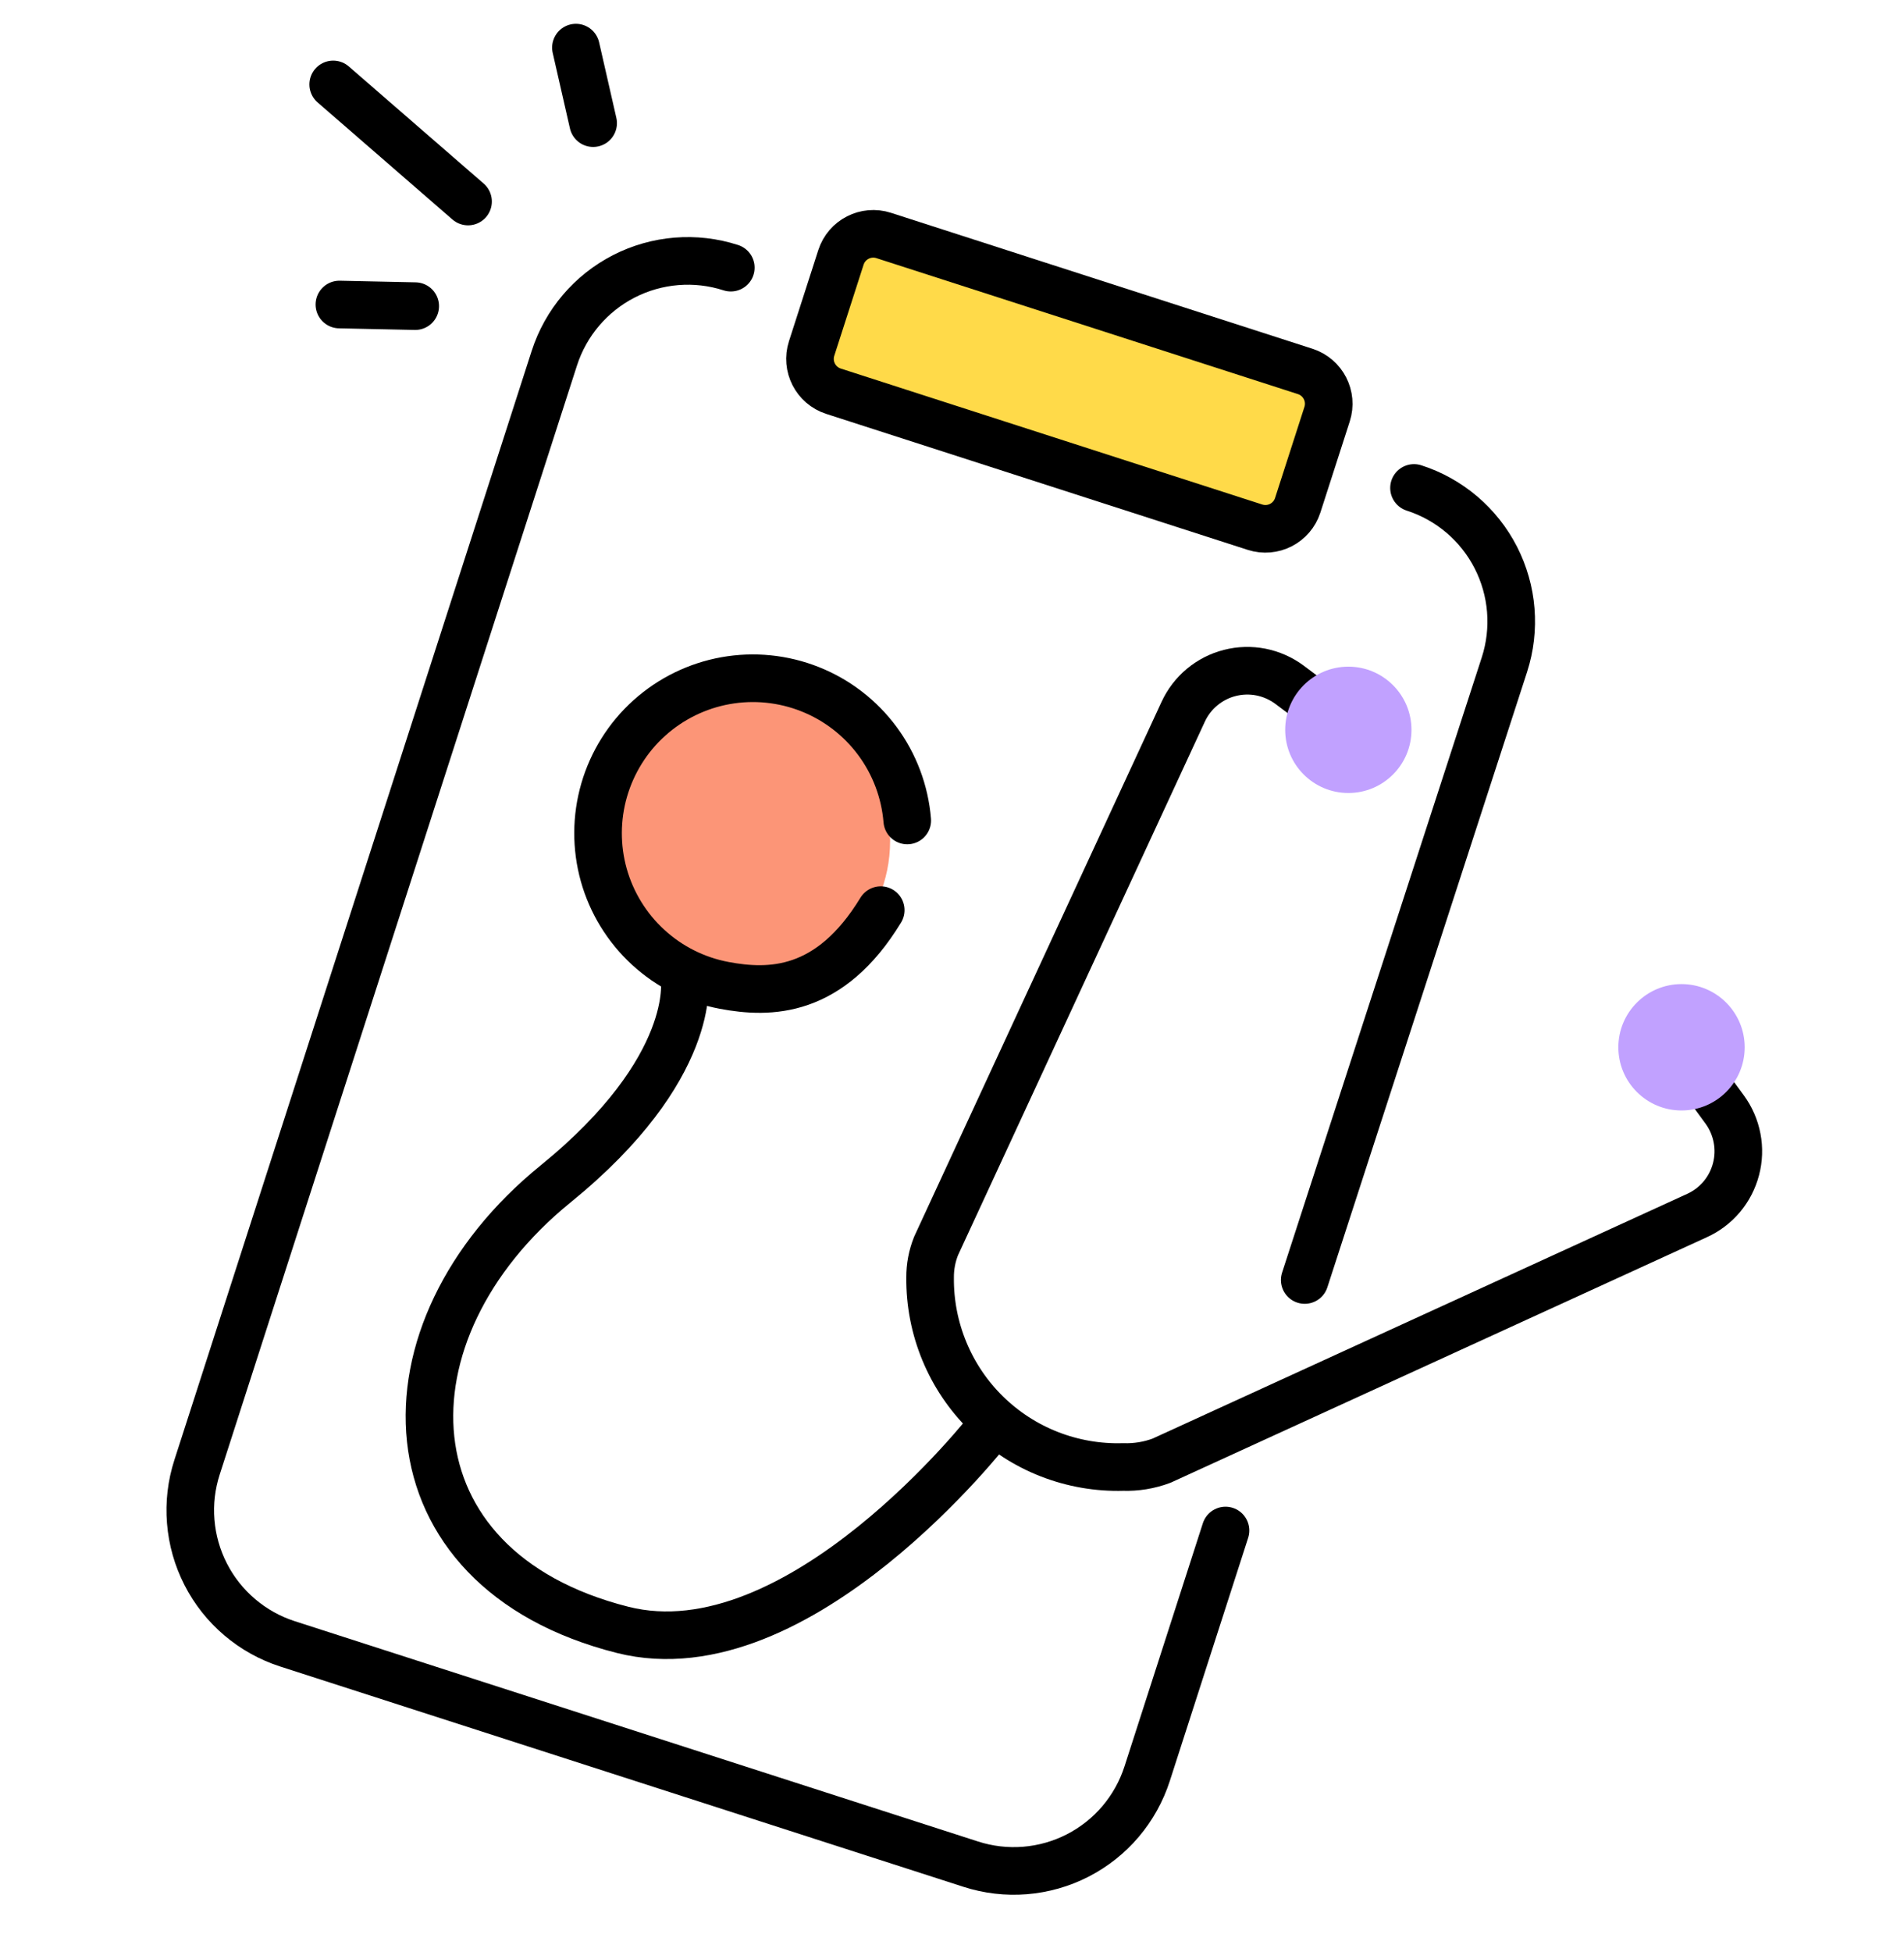 <svg width="40" height="41" viewBox="0 0 40 41" fill="none" xmlns="http://www.w3.org/2000/svg">
<path d="M15.656 20.704C17.337 20.704 18.7 19.341 18.7 17.66C18.7 15.98 17.337 14.617 15.656 14.617C13.975 14.617 12.613 15.98 12.613 17.66C12.613 19.341 13.975 20.704 15.656 20.704Z" fill="#FC9577"/>
<path d="M12.461 2.586L12.099 1" stroke="black" stroke-miterlimit="10" stroke-linecap="round"/>
<path d="M8.723 6.429L7.13 6.395" stroke="black" stroke-miterlimit="10" stroke-linecap="round"/>
<path d="M9.833 4.232L7 1.773" stroke="black" stroke-miterlimit="10" stroke-linecap="round"/>
<path d="M25.746 32.141L24.1 37.247C23.981 37.616 23.791 37.957 23.541 38.252C23.291 38.547 22.984 38.789 22.64 38.966C22.296 39.142 21.92 39.249 21.535 39.28C21.149 39.311 20.761 39.266 20.393 39.147L6.04 34.521C5.671 34.402 5.33 34.212 5.035 33.961C4.74 33.71 4.497 33.404 4.321 33.059C4.145 32.715 4.038 32.339 4.007 31.953C3.975 31.567 4.021 31.179 4.14 30.811L11.646 7.521C11.886 6.777 12.411 6.16 13.106 5.803C13.801 5.447 14.61 5.381 15.353 5.621" stroke="black" stroke-linecap="round" stroke-linejoin="round"/>
<path d="M29.706 10.247C30.075 10.365 30.416 10.556 30.711 10.806C31.006 11.057 31.248 11.363 31.425 11.708C31.601 12.053 31.708 12.428 31.739 12.814C31.77 13.2 31.725 13.588 31.606 13.957L27.41 26.88" stroke="black" stroke-linecap="round" stroke-linejoin="round"/>
<path d="M27.827 8.15L18.068 5.003L17.12 7.944L26.879 11.091L27.827 8.15Z" fill="#FFDA49"/>
<path d="M27.263 10.611L27.88 8.698C28.001 8.323 27.795 7.921 27.42 7.8L18.565 4.945C18.19 4.824 17.788 5.03 17.667 5.405L17.051 7.318C16.93 7.693 17.136 8.095 17.511 8.216L26.365 11.071C26.74 11.192 27.142 10.986 27.263 10.611Z" stroke="black" stroke-linecap="round" stroke-linejoin="round"/>
<path d="M35.257 21.967L36.233 23.3C36.363 23.478 36.452 23.683 36.493 23.9C36.535 24.116 36.527 24.339 36.471 24.552C36.415 24.766 36.313 24.964 36.171 25.133C36.029 25.301 35.851 25.436 35.65 25.527L24.403 30.674C24.145 30.771 23.869 30.816 23.593 30.807C23.063 30.822 22.536 30.73 22.042 30.537C21.548 30.344 21.099 30.052 20.72 29.681C20.342 29.31 20.042 28.866 19.84 28.376C19.637 27.886 19.535 27.361 19.54 26.83C19.538 26.602 19.581 26.375 19.666 26.164L24.857 14.947C24.949 14.747 25.085 14.57 25.254 14.429C25.424 14.288 25.622 14.186 25.836 14.132C26.049 14.077 26.273 14.071 26.489 14.113C26.705 14.156 26.909 14.246 27.087 14.377L28.42 15.377" stroke="black" stroke-linecap="round" stroke-linejoin="round"/>
<path d="M20.813 29.97C20.813 29.97 16.79 35.164 13.08 34.227C8.01 32.947 7.866 27.954 11.67 24.864C14.67 22.427 14.38 20.567 14.38 20.567" stroke="black" stroke-linecap="round" stroke-linejoin="round"/>
<path d="M18.503 19.113C17.433 20.87 16.17 20.873 15.213 20.693C14.617 20.581 14.065 20.304 13.618 19.894C13.171 19.484 12.848 18.958 12.684 18.374C12.521 17.79 12.524 17.172 12.693 16.59C12.862 16.008 13.19 15.484 13.64 15.079C14.091 14.673 14.646 14.401 15.243 14.294C15.839 14.187 16.454 14.249 17.018 14.473C17.581 14.696 18.071 15.073 18.432 15.56C18.793 16.047 19.01 16.626 19.06 17.23" stroke="black" stroke-miterlimit="10" stroke-linecap="round"/>
<path d="M28.327 16.653C29.059 16.653 29.653 16.059 29.653 15.327C29.653 14.594 29.059 14 28.327 14C27.594 14 27 14.594 27 15.327C27 16.059 27.594 16.653 28.327 16.653Z" fill="#C1A1FF"/>
<path d="M35.326 23.32C36.059 23.32 36.653 22.726 36.653 21.993C36.653 21.261 36.059 20.666 35.326 20.666C34.593 20.666 33.999 21.261 33.999 21.993C33.999 22.726 34.593 23.32 35.326 23.32Z" fill="#C1A1FF"/>
</svg>
